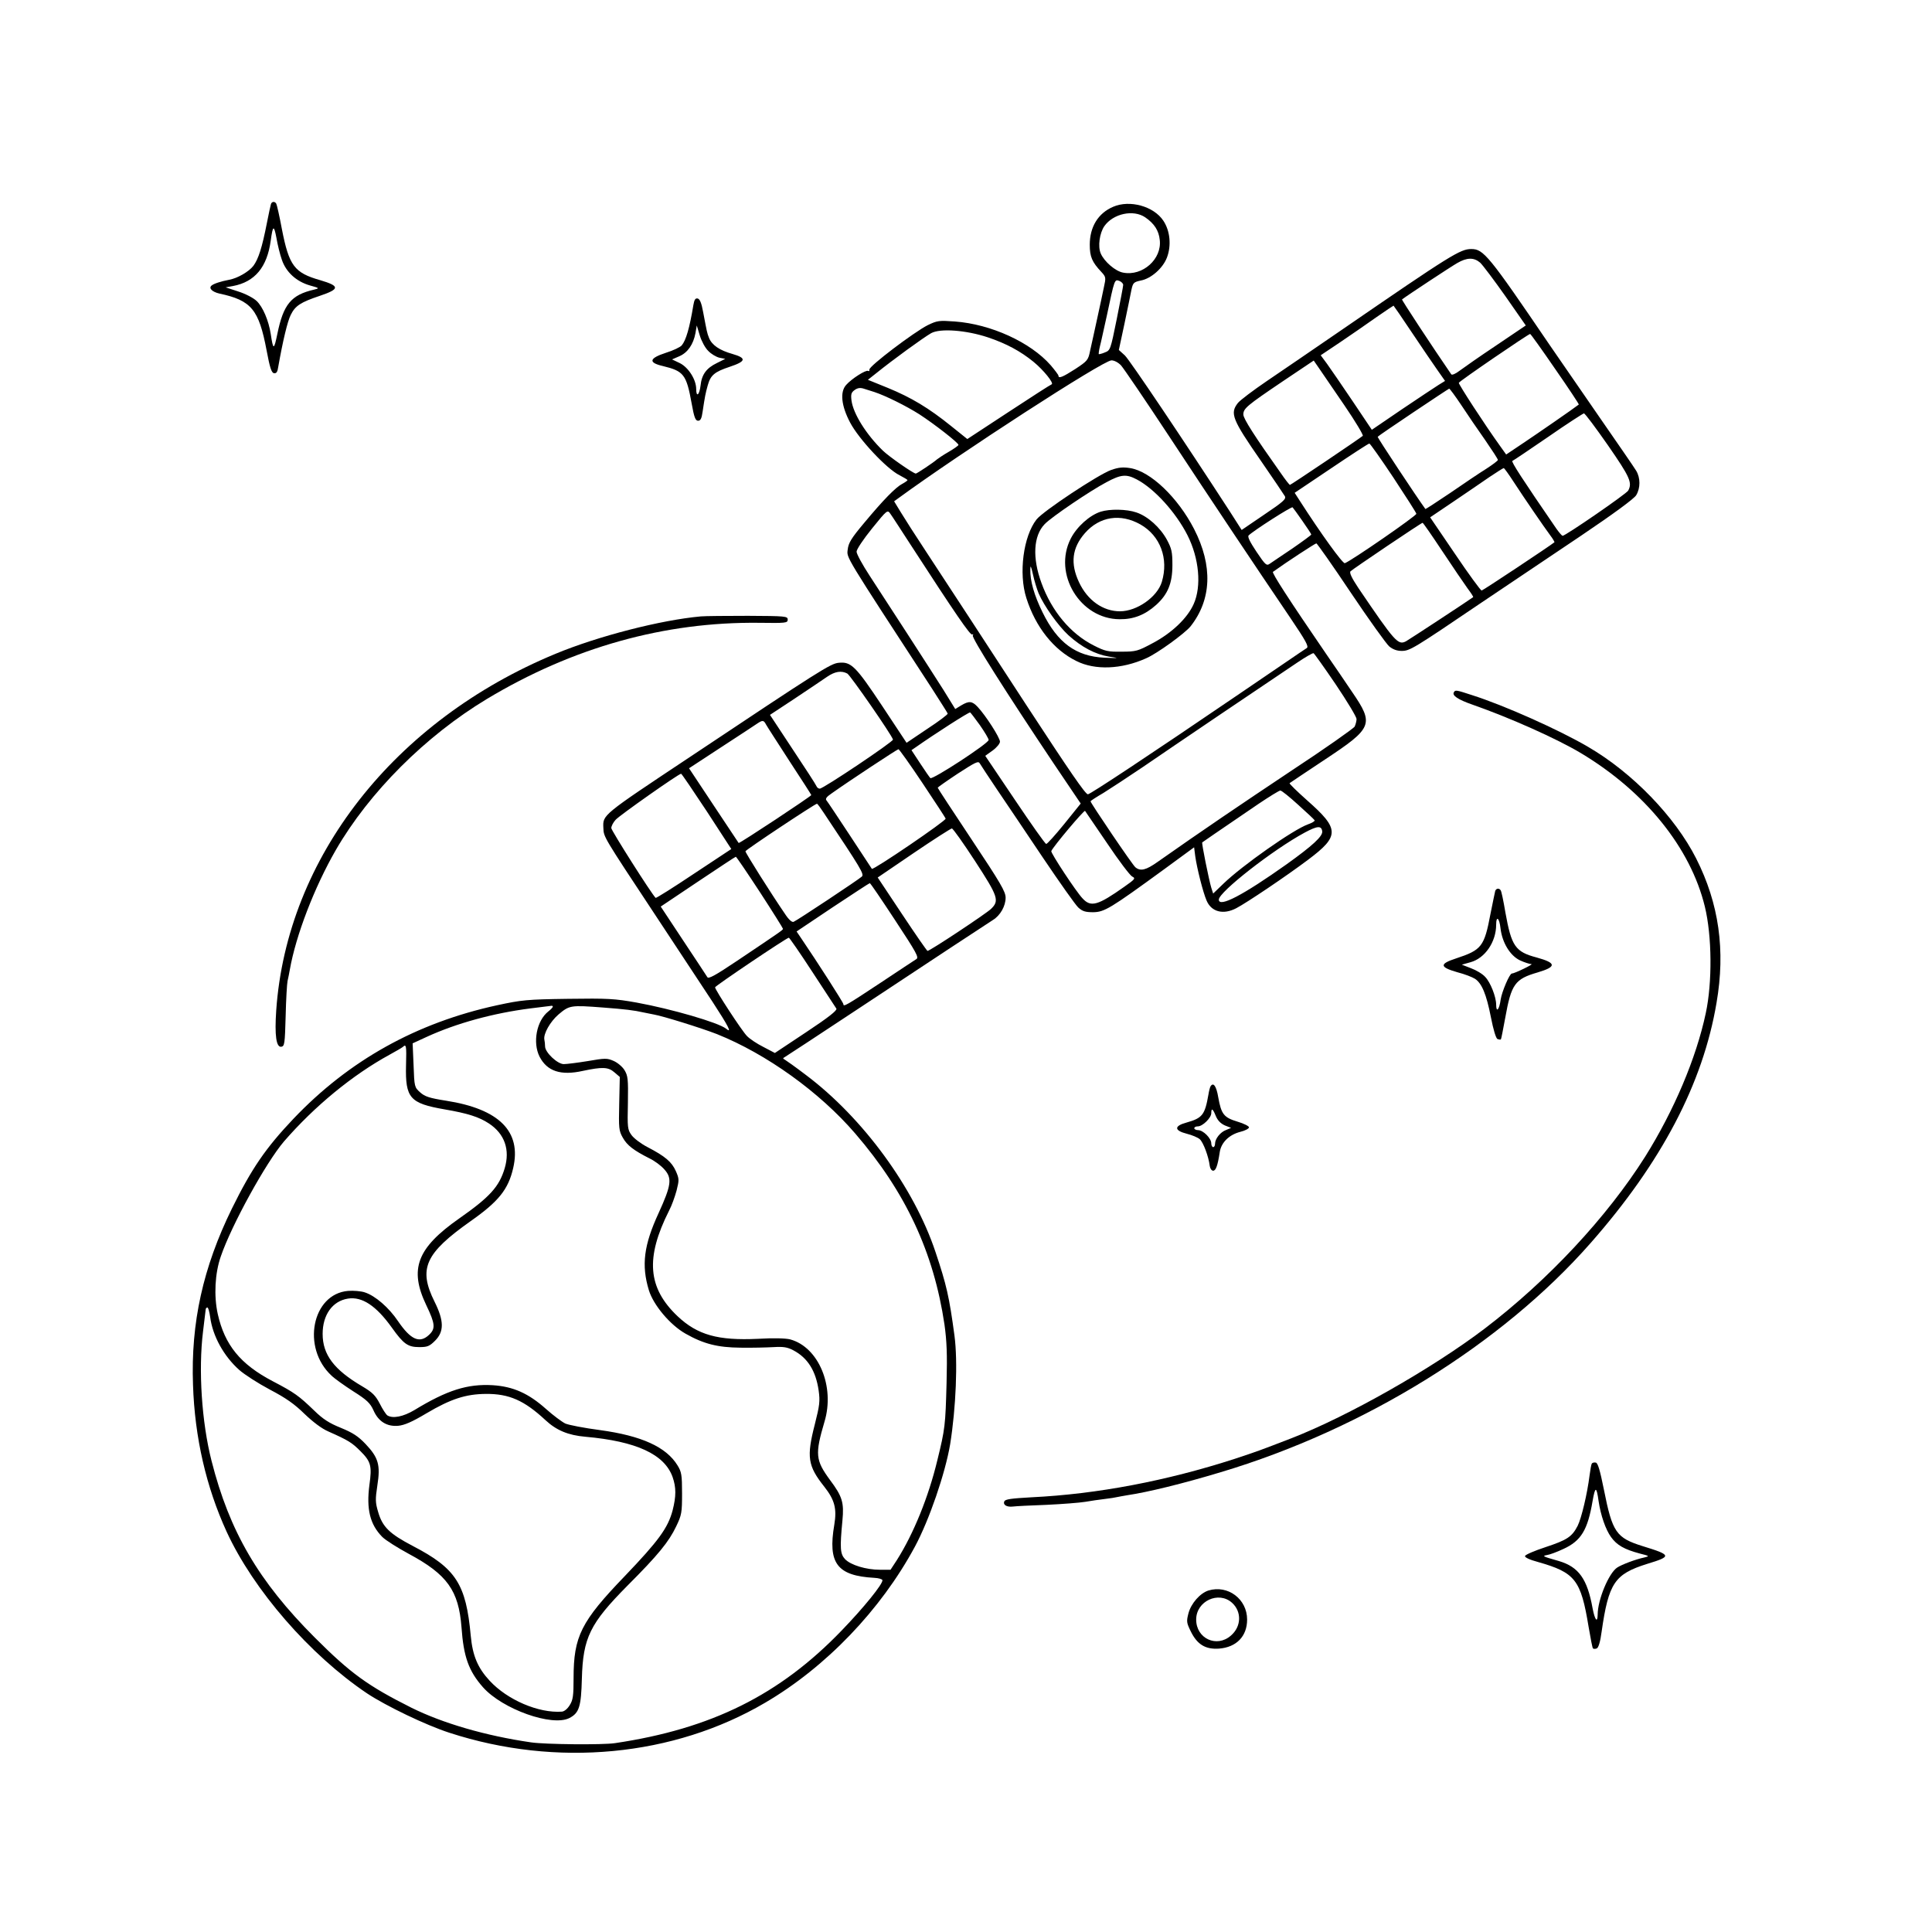 <?xml version="1.0" standalone="no"?>
<!DOCTYPE svg PUBLIC "-//W3C//DTD SVG 20010904//EN"
 "http://www.w3.org/TR/2001/REC-SVG-20010904/DTD/svg10.dtd">
<svg version="1.0" xmlns="http://www.w3.org/2000/svg"
 width="1024pt" height="1024pt" viewBox="0 0 1024 1024"
 preserveAspectRatio="xMidYMid meet">
<g transform="translate(0,1024) scale(0.1,-0.1)"
fill="#000000" stroke="none">
<path d="M1436 9158 c-2 -7 -12 -51 -21 -98 -26 -133 -45 -192 -72 -229 -24
-31 -84 -66 -129 -74 -42 -8 -80 -20 -92 -30 -18 -14 2 -34 41 -43 169 -36
209 -84 250 -301 17 -91 26 -119 39 -121 13 -2 19 6 23 35 24 136 49 241 66
274 24 49 53 67 154 101 107 36 107 52 2 83 -137 39 -165 76 -203 271 -13 70
-27 131 -30 135 -8 13 -24 11 -28 -3z m58 -295 c22 -65 76 -115 149 -136 51
-14 51 -15 22 -22 -122 -28 -163 -78 -195 -235 -18 -87 -22 -87 -35 0 -11 71
-42 144 -75 175 -17 16 -59 38 -97 50 l-67 22 39 7 c116 22 181 100 200 241
11 81 17 84 30 15 6 -36 19 -89 29 -117z"/>
<path d="M5900 9144 c-80 -34 -124 -107 -124 -201 0 -64 12 -92 62 -145 24
-26 24 -30 13 -80 -6 -29 -22 -105 -36 -168 -14 -63 -30 -139 -37 -168 -10
-51 -14 -55 -79 -98 -67 -43 -89 -52 -89 -35 0 4 -19 29 -41 55 -107 122 -317
218 -508 232 -84 6 -93 5 -143 -19 -72 -36 -314 -219 -310 -236 1 -7 -2 -10
-7 -7 -11 7 -87 -41 -116 -74 -34 -37 -26 -111 21 -200 46 -87 193 -245 262
-279 23 -12 42 -23 42 -26 0 -2 -12 -11 -27 -19 -35 -18 -100 -84 -204 -209
-68 -81 -82 -105 -86 -140 -5 -45 -22 -17 447 -737 44 -69 82 -128 83 -132 1
-5 -47 -41 -108 -81 l-110 -74 -129 195 c-141 212 -165 236 -231 229 -43 -4
-101 -41 -785 -497 -474 -315 -465 -308 -462 -379 2 -48 -1 -43 270 -453 117
-178 256 -388 308 -467 86 -132 106 -171 72 -143 -40 32 -287 104 -473 138
-117 21 -154 23 -365 20 -217 -3 -245 -6 -375 -34 -428 -93 -785 -292 -1080
-602 -147 -155 -221 -263 -326 -476 -153 -312 -218 -605 -206 -934 9 -279 70
-542 178 -778 142 -309 441 -653 744 -857 101 -67 313 -169 437 -209 568 -185
1188 -126 1673 159 323 189 614 493 794 827 76 141 161 389 187 543 31 194 41
439 23 575 -28 208 -42 269 -101 445 -113 339 -384 710 -686 937 -55 42 -106
78 -113 82 -9 4 -10 8 -3 11 6 3 179 117 385 253 405 268 678 448 722 476 39
24 67 74 67 118 0 32 -27 78 -180 308 -99 149 -180 272 -180 275 0 2 48 36
107 75 93 60 108 68 116 54 5 -9 46 -71 91 -138 45 -67 155 -229 243 -361 89
-132 173 -251 188 -265 22 -20 37 -25 79 -25 60 1 90 19 378 229 l157 115 6
-47 c9 -64 41 -191 60 -235 25 -60 88 -77 157 -41 56 29 268 172 381 257 168
126 167 163 -4 314 -54 48 -96 89 -94 92 3 2 87 59 187 125 254 168 262 187
144 359 -34 51 -93 137 -131 192 -207 302 -295 439 -288 444 72 52 224 151
230 151 4 -1 87 -118 183 -262 96 -143 188 -271 203 -284 19 -16 41 -24 66
-24 43 0 60 10 423 256 139 93 376 253 527 354 175 118 281 196 293 215 23 38
23 92 0 130 -10 17 -97 143 -192 280 -95 138 -216 313 -269 390 -321 472 -348
505 -413 505 -58 0 -107 -30 -683 -426 -148 -102 -329 -225 -401 -274 -72 -49
-141 -101 -153 -116 -43 -55 -31 -86 123 -308 64 -93 121 -177 126 -186 8 -15
-9 -30 -110 -98 l-119 -81 -62 97 c-244 376 -531 803 -557 828 l-32 29 30 140
c16 77 33 158 37 180 8 36 12 40 49 48 55 10 118 66 139 122 24 63 17 141 -19
195 -51 77 -178 112 -266 74z m170 -56 c48 -33 72 -70 77 -120 12 -101 -91
-193 -194 -173 -41 7 -101 59 -119 102 -16 37 -6 107 19 144 47 67 154 90 217
47z m1775 -240 c14 -13 74 -93 134 -178 l108 -155 -157 -106 c-87 -58 -174
-119 -194 -134 -22 -17 -40 -24 -44 -19 -99 144 -264 395 -261 397 26 20 261
175 293 193 52 30 88 30 121 2z m-1892 -119 c0 -8 -16 -89 -34 -180 -33 -163
-34 -166 -63 -177 -16 -7 -31 -10 -32 -9 -2 1 1 21 6 42 6 22 21 94 36 160 42
198 41 195 67 186 12 -5 21 -15 20 -22z m1530 -251 c53 -79 114 -169 136 -200
l40 -57 -34 -21 c-18 -11 -106 -70 -194 -129 l-160 -109 -102 152 c-56 83
-117 172 -135 197 l-34 46 103 69 c56 38 142 97 191 132 49 34 91 62 92 62 1
0 45 -64 97 -142z m-2247 -26 c98 -33 172 -73 241 -129 54 -44 111 -115 97
-120 -6 -2 -109 -68 -229 -147 l-218 -143 -86 69 c-119 96 -211 151 -335 202
l-106 43 43 34 c93 75 249 188 292 213 48 27 187 16 301 -22z m3007 -168 c71
-102 127 -187 125 -188 -25 -20 -225 -158 -294 -204 l-91 -61 -30 42 c-85 118
-223 331 -221 338 3 9 369 259 378 259 3 0 63 -84 133 -186z m-2301 19 c14
-16 128 -183 253 -373 227 -345 453 -683 644 -965 83 -123 99 -152 87 -160 -8
-5 -57 -38 -108 -73 -51 -35 -169 -115 -263 -179 -464 -316 -777 -523 -789
-523 -13 0 -96 121 -321 465 -173 266 -441 676 -539 825 -53 80 -111 171 -131
204 l-36 59 22 16 c324 237 1086 731 1130 731 15 0 36 -11 51 -27z m1184 -212
c58 -85 101 -157 97 -161 -14 -13 -381 -260 -386 -260 -3 0 -25 28 -49 63
-139 196 -198 288 -198 310 0 32 18 47 209 176 l164 110 29 -42 c16 -23 76
-111 134 -196z m-2491 71 c60 -20 167 -73 238 -118 80 -52 207 -151 207 -162
0 -4 -23 -20 -52 -37 -28 -16 -56 -35 -62 -40 -16 -15 -106 -75 -112 -75 -13
0 -142 90 -174 121 -88 85 -158 196 -167 267 -4 33 -1 42 17 55 15 11 30 13
48 7 15 -5 41 -13 57 -18z m3110 -69 c32 -49 89 -132 127 -186 37 -54 68 -101
67 -105 0 -4 -28 -25 -62 -47 -34 -21 -120 -79 -191 -128 -71 -48 -130 -86
-131 -85 -44 60 -256 380 -253 383 9 10 374 254 379 255 3 0 32 -39 64 -87z
m778 -214 c117 -169 129 -197 107 -239 -10 -18 -333 -240 -348 -240 -4 1 -18
17 -33 38 -180 262 -241 356 -233 359 5 2 90 59 189 127 99 69 185 124 190
125 6 0 63 -77 128 -170z m-1138 -170 c66 -100 121 -186 122 -192 2 -10 -344
-249 -379 -262 -11 -4 -128 158 -239 331 l-27 42 195 131 c107 72 197 131 201
130 4 0 61 -81 127 -180z m637 -22 c60 -92 163 -242 195 -285 14 -18 23 -35
22 -36 -26 -21 -380 -256 -386 -256 -5 0 -69 87 -141 194 l-132 194 123 83
c67 46 154 104 192 131 39 26 72 47 75 47 3 0 26 -32 52 -72z m-1119 -208 c26
-37 47 -69 47 -72 0 -3 -45 -36 -100 -74 -56 -37 -109 -74 -120 -81 -17 -12
-23 -7 -70 63 -34 51 -49 80 -42 87 25 25 228 155 233 149 3 -3 27 -36 52 -72z
m-2078 -124 c238 -367 318 -484 328 -478 6 3 7 1 3 -5 -7 -12 174 -298 429
-679 l143 -212 -87 -108 c-48 -59 -91 -107 -96 -106 -6 1 -80 106 -166 234
l-157 233 39 28 c22 16 39 37 39 47 0 21 -75 138 -118 184 -30 32 -46 33 -88
8 l-31 -19 -63 102 c-80 126 -300 466 -391 605 -38 58 -69 115 -69 127 0 12
35 65 82 123 80 99 82 100 97 78 9 -12 56 -85 106 -162z m2820 -37 c55 -83
115 -171 133 -196 18 -24 32 -45 30 -47 -12 -10 -338 -224 -356 -234 -42 -22
-58 -4 -252 282 -36 54 -49 82 -42 89 12 12 375 257 382 257 3 0 50 -68 105
-151z m-565 -706 c60 -89 110 -172 110 -183 0 -11 -5 -29 -10 -40 -6 -10 -156
-116 -334 -233 -279 -186 -474 -318 -710 -484 -62 -44 -91 -51 -118 -29 -14
10 -238 341 -238 350 0 2 30 22 68 44 37 23 130 84 207 136 147 101 684 464
819 554 44 30 83 52 88 51 4 -2 57 -76 118 -166z m-2589 58 c16 -9 236 -326
242 -350 2 -11 -369 -260 -388 -260 -7 0 -15 6 -18 14 -3 8 -60 96 -126 195
l-120 182 132 87 c73 49 150 100 171 115 41 28 75 34 107 17z m703 -274 c25
-36 46 -71 46 -78 0 -18 -299 -213 -309 -202 -5 5 -29 40 -54 78 l-46 70 22
15 c98 69 283 188 289 185 3 -2 27 -33 52 -68z m-1134 4 c6 -11 63 -99 125
-195 63 -96 115 -177 115 -179 0 -6 -381 -258 -385 -254 -1 2 -61 91 -133 200
l-130 196 171 112 c95 62 181 118 192 126 27 18 33 17 45 -6z m829 -310 c66
-99 122 -184 123 -189 3 -11 -383 -274 -391 -266 -2 3 -55 83 -117 178 -62 94
-117 177 -123 184 -8 9 -1 19 27 38 90 64 348 234 354 234 3 1 61 -80 127
-179z m-1143 -150 l130 -200 -198 -131 c-109 -73 -200 -130 -203 -128 -23 23
-235 357 -235 370 0 10 10 30 23 44 19 22 334 244 347 244 3 0 64 -90 136
-199z m3135 34 c46 -41 85 -78 87 -82 1 -5 -15 -14 -35 -21 -77 -27 -350 -219
-449 -315 l-54 -52 -10 31 c-12 39 -52 237 -48 240 3 3 68 47 298 204 58 39
110 71 116 71 7 0 49 -34 95 -76z m-2515 -42 c199 -298 215 -325 202 -338 -17
-16 -344 -233 -362 -240 -9 -3 -26 12 -46 43 -74 108 -210 324 -209 331 0 7
369 252 379 252 3 0 19 -22 36 -48z m1503 -163 c61 -91 121 -170 132 -175 19
-9 15 -14 -42 -54 -140 -99 -177 -110 -221 -62 -34 35 -170 242 -166 251 10
24 174 219 179 213 3 -4 56 -82 118 -173z m1139 65 c4 -26 -52 -77 -189 -175
-231 -164 -359 -231 -359 -187 0 40 288 265 455 355 67 36 89 38 93 7z m-1840
-158 c123 -189 130 -210 84 -254 -29 -27 -323 -222 -336 -222 -3 0 -64 88
-135 195 l-129 194 191 130 c106 72 197 130 202 130 6 0 61 -78 123 -173z
m-1140 -165 c67 -103 122 -191 122 -194 0 -6 -10 -13 -244 -170 -115 -77 -151
-97 -157 -86 -5 8 -62 95 -128 194 l-119 180 197 132 c108 72 198 132 201 132
3 0 60 -84 128 -188z m716 -148 c115 -175 128 -198 112 -207 -9 -6 -95 -62
-189 -125 -183 -121 -197 -129 -197 -113 0 8 -138 223 -225 351 l-23 34 191
128 c106 70 194 128 197 128 3 1 63 -88 134 -196z m-438 -275 c65 -100 122
-187 127 -194 5 -9 -41 -46 -159 -124 l-167 -111 -61 32 c-34 17 -73 43 -87
58 -27 27 -169 245 -169 258 1 8 380 263 391 263 3 0 60 -82 125 -182z m-1376
-184 c0 -3 -11 -15 -24 -25 -62 -49 -84 -165 -46 -240 40 -77 112 -101 229
-75 104 22 135 21 168 -8 l28 -24 -3 -141 c-3 -131 -2 -144 19 -181 23 -41 57
-67 142 -110 27 -13 62 -39 79 -59 41 -46 36 -83 -31 -230 -79 -171 -92 -277
-52 -409 24 -79 113 -185 195 -231 95 -54 170 -73 291 -74 61 -1 139 1 175 3
52 3 73 0 105 -17 76 -40 119 -109 134 -213 8 -57 5 -79 -20 -178 -45 -175
-38 -221 50 -332 55 -70 67 -116 53 -201 -35 -205 14 -271 213 -282 22 -1 41
-7 42 -12 4 -19 -100 -147 -216 -267 -328 -341 -690 -521 -1201 -597 -65 -10
-370 -7 -445 4 -242 35 -470 102 -635 184 -231 116 -322 182 -511 371 -299
299 -453 563 -548 938 -52 204 -70 481 -45 684 7 57 13 109 14 116 0 6 4 12 9
12 5 0 11 -23 15 -51 13 -100 72 -207 154 -280 27 -24 100 -71 162 -104 86
-45 131 -77 184 -129 45 -43 91 -78 126 -93 108 -48 125 -59 171 -105 55 -55
61 -78 47 -178 -17 -129 3 -210 68 -276 18 -18 82 -58 141 -90 203 -109 264
-194 279 -389 11 -156 38 -232 114 -318 103 -116 366 -210 458 -163 52 27 62
60 66 209 6 217 43 292 241 492 163 163 220 233 259 315 29 60 31 73 31 175 0
98 -3 114 -24 148 -60 98 -191 157 -410 187 -84 11 -167 27 -185 35 -18 9 -64
43 -102 77 -93 83 -174 119 -282 126 -134 8 -242 -26 -416 -132 -59 -35 -114
-46 -143 -28 -7 5 -25 32 -40 62 -23 44 -39 60 -93 92 -150 88 -210 168 -210
278 0 101 52 174 134 187 75 12 150 -38 233 -154 62 -87 85 -103 145 -103 43
0 54 4 84 34 48 48 48 105 -3 207 -87 175 -50 256 192 427 148 104 199 168
225 281 45 194 -74 313 -356 357 -89 14 -112 22 -137 44 -30 27 -31 29 -35
144 l-5 116 74 34 c159 73 354 126 549 151 58 7 108 13 113 14 4 1 7 -2 7 -5z
m265 -4 c119 -9 167 -15 215 -26 14 -3 39 -8 55 -11 48 -8 253 -72 335 -104
262 -105 544 -307 733 -527 267 -310 416 -629 473 -1013 12 -87 15 -156 11
-308 -6 -226 -8 -244 -49 -411 -47 -195 -126 -389 -214 -528 l-34 -52 -56 0
c-74 0 -155 25 -185 56 -26 28 -28 58 -14 205 9 95 0 127 -66 215 -77 105 -80
136 -29 309 56 186 -31 395 -182 436 -24 6 -88 8 -171 3 -211 -10 -320 20
-426 120 -158 150 -171 309 -45 559 14 26 31 74 40 107 14 56 14 62 -4 103
-22 49 -56 78 -150 127 -35 18 -73 47 -85 64 -21 29 -22 40 -19 171 2 126 0
143 -18 173 -11 18 -37 40 -58 49 -34 15 -45 15 -137 -1 -55 -9 -112 -16 -127
-16 -33 0 -98 61 -99 93 0 12 -2 29 -4 38 -5 30 31 94 75 132 58 49 64 50 235
37z m-1043 -307 c-4 -173 20 -201 205 -233 122 -21 182 -40 235 -75 83 -55
112 -139 83 -237 -29 -97 -78 -152 -241 -266 -224 -157 -266 -268 -175 -459
48 -100 50 -125 15 -158 -50 -47 -97 -26 -164 72 -49 73 -121 135 -176 153
-20 7 -60 10 -89 8 -191 -16 -248 -301 -88 -449 15 -15 67 -52 115 -83 73 -46
90 -63 107 -100 26 -60 71 -88 131 -83 33 3 73 20 150 66 130 77 209 102 315
103 123 1 203 -34 316 -139 58 -54 120 -80 211 -88 271 -24 420 -93 463 -214
19 -55 19 -101 0 -176 -25 -94 -75 -162 -253 -348 -233 -242 -272 -320 -272
-542 0 -92 -3 -115 -20 -142 -12 -20 -29 -34 -42 -35 -123 -9 -289 62 -383
164 -63 68 -90 132 -100 238 -25 274 -78 357 -307 476 -124 65 -161 101 -184
181 -15 50 -15 67 -4 140 17 108 6 147 -62 219 -40 42 -68 60 -131 86 -62 25
-95 46 -142 92 -81 78 -104 95 -219 155 -172 90 -255 192 -292 357 -21 96 -15
215 16 304 57 167 240 499 335 610 162 187 364 353 560 460 33 18 64 36 70 41
18 17 20 8 17 -98z"/>
<path d="M5889 7749 c-67 -24 -359 -217 -395 -262 -70 -89 -96 -286 -54 -417
49 -154 145 -275 266 -334 98 -49 238 -44 369 15 58 25 205 132 235 169 112
142 119 321 19 516 -86 167 -231 306 -339 323 -38 6 -61 4 -101 -10z m136 -50
c95 -50 208 -176 269 -296 62 -123 75 -270 33 -364 -33 -75 -117 -155 -218
-208 -78 -42 -88 -45 -164 -45 -73 -1 -87 2 -148 33 -123 62 -223 182 -277
331 -49 133 -43 250 17 312 35 37 240 176 327 222 78 42 106 44 161 15z m-520
-604 c29 -67 103 -171 158 -222 70 -63 142 -101 214 -113 57 -9 57 -9 -23 -6
-151 7 -249 79 -328 240 -45 91 -67 169 -65 229 0 24 4 17 14 -28 7 -33 21
-78 30 -100z"/>
<path d="M5834 7528 c-59 -19 -127 -80 -159 -143 -95 -187 50 -426 259 -427
74 -1 135 23 194 76 62 56 86 115 86 211 0 70 -4 87 -29 134 -36 66 -102 125
-162 145 -52 18 -141 19 -189 4z m211 -68 c105 -60 150 -181 113 -304 -24 -80
-132 -156 -222 -156 -90 0 -172 58 -217 154 -47 100 -37 182 31 260 78 89 189
106 295 46z"/>
<path d="M3675 8623 c-20 -121 -39 -187 -62 -214 -8 -9 -45 -27 -84 -39 -89
-29 -94 -52 -16 -70 111 -27 125 -44 153 -199 13 -73 20 -91 34 -91 13 0 19
12 24 48 12 80 15 96 27 139 15 54 35 72 117 99 87 29 90 46 14 68 -68 19
-109 47 -124 85 -11 28 -11 31 -31 136 -9 50 -18 71 -30 73 -12 2 -17 -7 -22
-35z m79 -243 c15 -16 42 -32 59 -36 l31 -6 -44 -22 c-56 -27 -81 -61 -87
-120 -6 -50 -23 -64 -23 -18 0 50 -41 114 -86 137 l-42 20 39 17 c44 19 74 63
85 122 l7 41 16 -53 c9 -30 29 -67 45 -82z"/>
<path d="M3715 6973 c-212 -19 -546 -105 -770 -198 -856 -354 -1425 -1081
-1481 -1891 -9 -132 0 -196 27 -192 17 3 19 15 23 163 2 88 7 171 10 185 3 14
9 41 12 60 32 182 130 437 244 635 177 306 475 604 800 800 456 274 942 410
1445 404 141 -2 150 -1 150 17 0 18 -11 19 -210 20 -115 0 -228 -1 -250 -3z"/>
<path d="M7706 6571 c-11 -17 21 -39 99 -66 197 -69 446 -180 573 -256 341
-204 582 -502 658 -814 38 -156 40 -402 5 -565 -51 -240 -169 -517 -321 -760
-202 -320 -514 -655 -851 -912 -278 -211 -721 -463 -1024 -581 -166 -64 -179
-69 -300 -109 -362 -117 -728 -187 -1078 -204 -107 -6 -140 -10 -144 -22 -8
-18 13 -31 46 -27 14 2 94 6 178 9 83 4 175 11 205 16 29 5 76 12 103 15 28 3
57 8 65 10 8 2 33 6 55 10 108 16 293 61 495 122 760 227 1490 679 1960 1214
376 427 596 846 668 1274 48 278 13 526 -108 765 -112 221 -337 454 -572 591
-155 91 -449 222 -617 275 -82 27 -88 28 -95 15z"/>
<path d="M7925 5518 c-2 -7 -13 -62 -25 -121 -33 -175 -47 -192 -183 -237 -89
-29 -87 -46 7 -73 39 -10 80 -26 94 -35 36 -24 60 -81 84 -203 13 -67 27 -113
35 -116 8 -3 16 -4 18 -2 2 2 12 54 23 114 32 179 51 206 172 241 101 30 100
50 -5 79 -114 30 -134 60 -166 238 -10 60 -21 113 -25 118 -8 13 -24 11 -29
-3z m28 -198 c9 -77 51 -145 103 -170 24 -11 52 -20 61 -20 13 0 -90 -50 -104
-50 -12 0 -53 -97 -59 -137 -7 -54 -24 -74 -24 -28 0 41 -30 118 -58 147 -14
16 -48 36 -75 46 l-49 19 46 13 c77 21 136 108 136 199 0 50 17 36 23 -19z"/>
<path d="M6416 4482 c-3 -5 -8 -24 -11 -43 -19 -109 -32 -125 -117 -149 -66
-18 -65 -42 2 -59 28 -7 59 -20 69 -29 19 -17 47 -92 53 -142 2 -14 10 -25 18
-25 14 0 24 26 35 99 8 51 50 92 109 107 25 6 46 17 46 24 0 6 -27 20 -61 30
-73 22 -86 40 -102 129 -10 60 -26 82 -41 58z m28 -157 c10 -24 26 -40 48 -50
l33 -13 -26 -11 c-31 -11 -59 -47 -59 -73 0 -10 -4 -18 -10 -18 -5 0 -10 9
-10 20 0 27 -43 70 -70 70 -11 0 -20 5 -20 10 0 6 8 10 19 10 25 0 71 45 71
70 0 29 8 25 24 -15z"/>
<path d="M8437 2483 c-3 -4 -8 -33 -12 -63 -12 -97 -43 -227 -63 -267 -30 -58
-55 -75 -170 -113 -58 -19 -107 -40 -109 -47 -3 -7 24 -20 69 -32 197 -56 227
-94 268 -344 10 -59 20 -111 23 -114 4 -3 13 -3 20 0 9 3 19 35 26 89 37 258
69 305 241 359 132 40 130 47 -23 94 -141 44 -161 73 -206 300 -21 104 -32
141 -43 143 -9 2 -18 -1 -21 -5z m36 -200 c11 -74 37 -150 66 -190 31 -43 70
-65 152 -87 52 -13 53 -14 24 -21 -47 -10 -118 -37 -143 -53 -45 -29 -104
-171 -104 -250 -1 -47 -15 -28 -27 34 -28 156 -74 219 -178 250 -88 25 -91 27
-63 32 14 2 52 16 86 32 94 43 129 100 155 254 14 80 21 79 32 -1z"/>
<path d="M6405 1810 c-44 -14 -92 -68 -106 -121 -11 -43 -10 -50 12 -95 34
-70 78 -97 150 -92 92 7 149 65 149 154 0 109 -102 185 -205 154z m125 -65
c52 -47 50 -126 -6 -174 -75 -66 -184 -16 -184 85 0 98 119 153 190 89z"/>
</g>
</svg>
